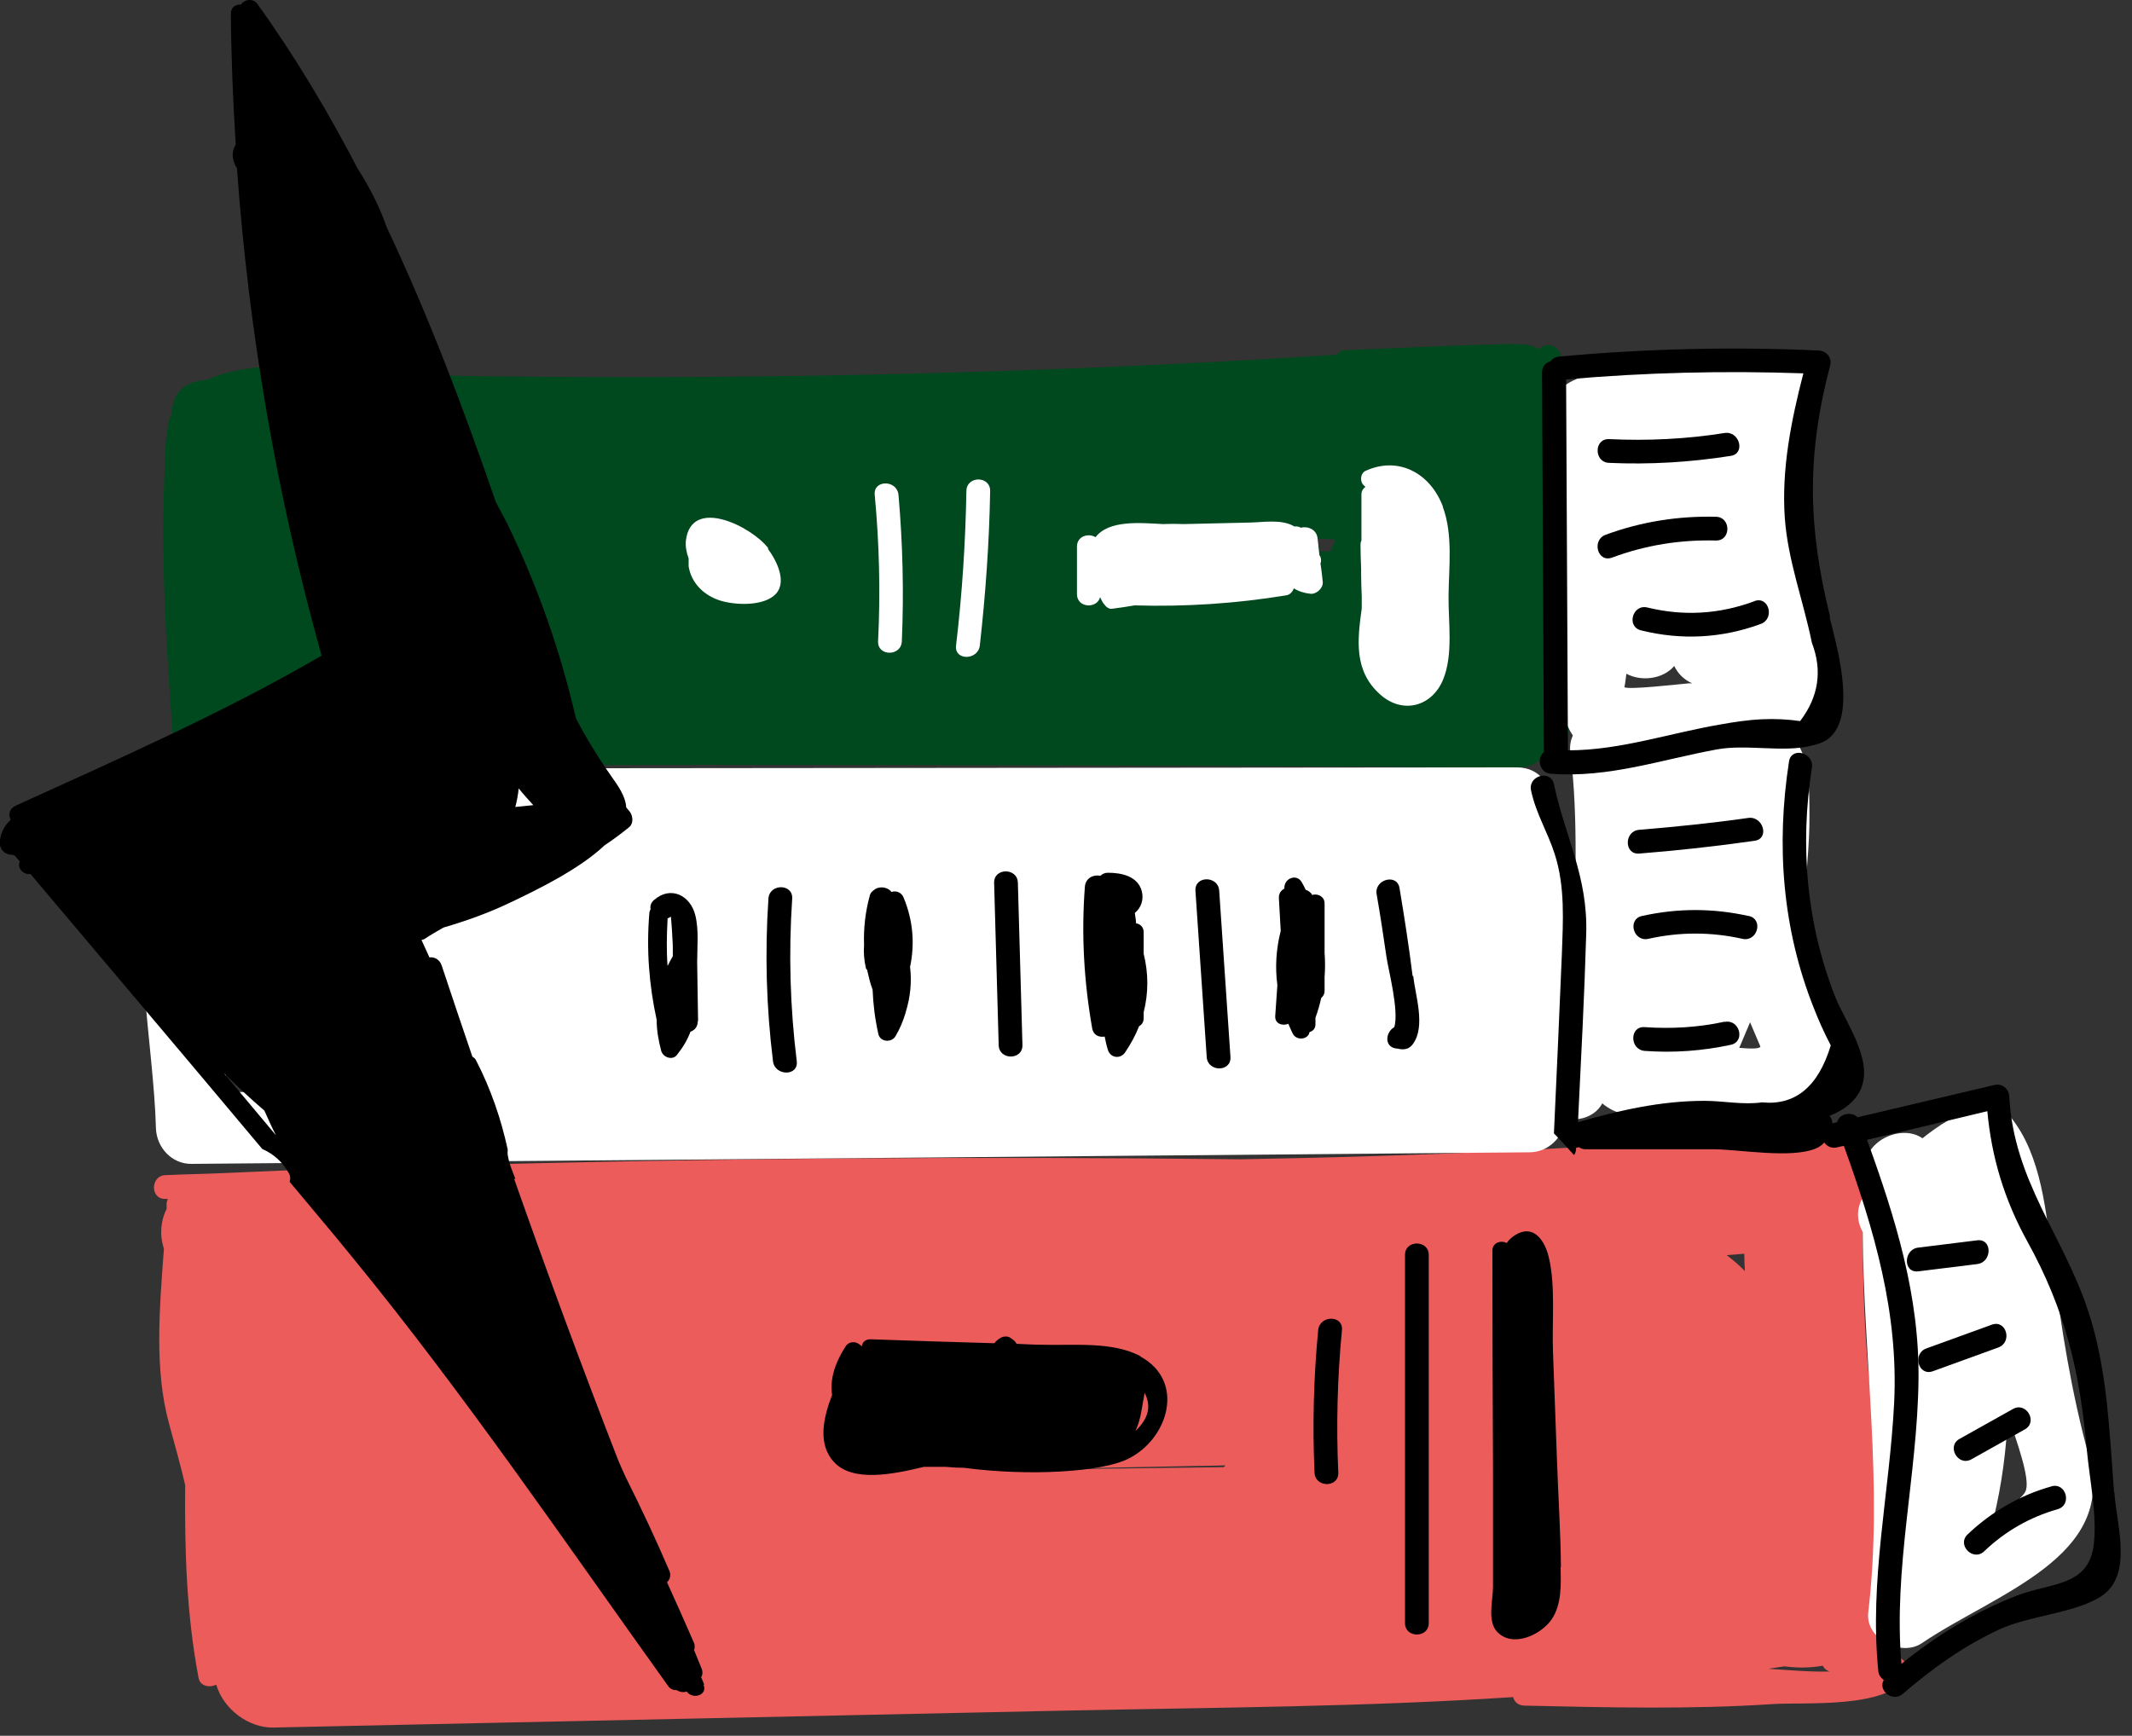 <?xml version="1.0" encoding="UTF-8"?> <svg xmlns="http://www.w3.org/2000/svg" width="70" height="57" viewBox="0 0 70 57" fill="none"><rect x="0" y="0" width="70" height="57" fill="#333333" stroke="none"/> <g clip-path="url(#clip0_1201_11481)"> <path d="M50.94 19.95C50.72 17.24 50.81 14.54 51.25 11.82C51.32 11.39 50.75 11.17 50.55 11.47C50.25 11.28 49.78 11.29 49.4 11.3C47.66 11.34 45.92 11.43 44.18 11.5C44.05 11.5 43.95 11.57 43.89 11.65C33.85 12.29 23.8 12.51 13.75 12.32C13.68 12.32 13.61 12.3 13.54 12.3C13.48 12.22 13.38 12.17 13.25 12.18C13.05 12.18 12.85 12.19 12.65 12.2C10.61 11.98 8.29 11.81 6.83 12.46C6.76 12.47 6.7 12.48 6.63 12.49C5.85 12.62 5.68 13.05 5.63 13.6C5.56 13.76 5.5 13.93 5.5 14.1C5.41 14.6 5.42 15.13 5.4 15.6C5.28 18.39 5.46 21.21 5.66 23.99C5.7 24.62 6.16 25.16 6.83 25.16C21.17 25.09 35.51 25.11 49.86 25.21C50.32 25.21 50.83 24.87 50.99 24.41C51.06 24.41 51.13 24.39 51.19 24.36C51.23 24.34 51.28 24.31 51.32 24.29C51.48 24.21 51.53 24.02 51.5 23.85C51.39 23.28 51.29 22.7 51.21 22.13C52.2 21.79 51.87 20.34 50.97 19.97L50.94 19.95ZM43.7 18.08C43.7 18.08 43.67 18.1 43.65 18.11C43.64 18.11 43.62 18.11 43.61 18.11C43.52 18.11 43.44 18.11 43.35 18.11C43.32 17.96 43.26 17.82 43.18 17.69C43.4 17.69 43.63 17.7 43.85 17.72C43.79 17.84 43.74 17.96 43.7 18.09V18.08Z" fill="#00491E"></path> <path d="M62.64 54.69C62.54 54.55 62.42 54.45 62.28 54.37C62.28 53.95 62.17 53.44 62.07 52.87C62.17 52.61 62.25 52.32 62.29 52C62.5 50.37 61.8 48.62 61.57 47.02C61.21 44.45 61.12 41.87 61.18 39.27C61.19 38.79 61.06 38.41 60.84 38.11C60.6 37.48 60.02 37.01 59.11 37.1C53.01 37.71 46.88 37.96 40.74 38.07C32 37.97 23.27 38.03 14.53 38.28C12.15 38.33 9.78 38.41 7.41 38.52C6.75 38.55 6.09 38.56 5.43 38.59C4.93 38.61 4.93 39.39 5.43 39.37C5.46 39.37 5.48 39.37 5.51 39.37C5.49 39.41 5.48 39.46 5.47 39.52C5.47 39.58 5.47 39.64 5.47 39.7C5.28 40.08 5.23 40.53 5.38 41C5.38 41 5.38 41.02 5.38 41.03C5.24 42.94 5.06 44.96 5.55 46.75C5.74 47.46 5.93 48.11 6.08 48.77C6.06 50.89 6.12 53 6.52 55.1C6.57 55.38 6.89 55.43 7.1 55.32C7.33 56.12 8.16 56.75 8.98 56.73L35.16 56.17C40.01 56.07 44.85 56.05 49.68 55.73C49.72 55.88 49.83 56 50.04 56.01C52.76 56.07 55.48 56.14 58.2 55.96C59.28 55.89 61.9 56.12 62.62 55.08C62.69 54.98 62.69 54.79 62.62 54.69H62.64ZM40.18 48.18L33.86 48.26C33.79 48.26 33.71 48.26 33.64 48.26C35.51 48.21 37.38 48.18 39.25 48.14C39.58 48.14 39.91 48.13 40.24 48.12C40.22 48.14 40.2 48.15 40.19 48.17L40.18 48.18ZM56.68 41.22C56.88 41.2 57.08 41.19 57.27 41.17C57.27 41.36 57.28 41.55 57.29 41.74C57.1 41.55 56.9 41.37 56.68 41.21V41.22ZM58.06 54.8C58.24 54.77 58.41 54.75 58.59 54.72C59.02 54.78 59.45 54.77 59.85 54.7C59.89 54.79 59.97 54.86 60.08 54.89C59.45 54.91 58.68 54.84 58.06 54.8Z" fill="#EB5C5B"></path> <path d="M52.17 31.6C51.85 30.19 51.12 28.76 51.21 27.31C51.23 26.97 51.12 26.71 50.95 26.52C50.98 25.84 50.58 25.2 49.81 25.2L6.74 25.24C5.94 25.24 5.57 25.9 5.62 26.52C5.29 26.8 5.11 27.18 4.94 27.79C4.22 30.4 5.05 34.33 5.12 37.05C5.14 37.68 5.64 38.23 6.29 38.22L50.22 37.84C50.83 37.84 51.35 37.34 51.38 36.74C52.04 36.86 52.78 36.5 52.72 35.64C52.63 34.28 52.46 32.94 52.16 31.61L52.17 31.6ZM7.43 35.87C7.42 35.46 7.41 35.05 7.4 34.64C7.42 34.99 7.59 35.33 7.94 35.57C8.1 35.68 8.27 35.77 8.44 35.86C8.1 35.86 7.77 35.86 7.43 35.86V35.87ZM8.18 28.91H8.16C7.81 28.95 7.53 29.03 7.28 29.14C7.28 29.09 7.28 29.03 7.28 28.98C7.07 28.29 7.33 28.11 8.04 28.43C8.18 28.37 8.37 28.34 8.56 28.32C8.38 28.47 8.24 28.67 8.18 28.92V28.91Z" fill="white"></path> <path d="M59.68 32.98C58.84 31.19 59.43 28.71 59.41 26.77C59.41 25.9 59.41 24.92 58.93 24.28C59.4 24.04 59.77 23.66 60 23.02C60.51 21.55 59.57 20.38 59.19 19.03C58.7 17.29 59.34 15.46 59.33 13.66C59.84 12.95 59.55 11.72 58.45 11.81C56.47 11.97 53.9 11.75 52.02 12.35C50.89 12.71 50.7 13.44 50.69 14.57C50.67 16.8 50.98 19.07 51.13 21.3C51.19 22.21 51.11 23.37 51.64 24.15C51.57 24.31 51.53 24.5 51.56 24.72C51.84 26.96 51.69 29.18 51.71 31.43C51.72 32.72 51.53 35.08 52.5 36.13C53.42 37.11 55.48 36.54 56.61 36.66C57.72 36.78 59.23 36.92 60 35.88C60.77 34.84 60.15 33.95 59.69 32.98H59.68ZM53.39 22.12C53.9 22.4 54.62 22.29 54.97 21.87C55.1 22.14 55.31 22.33 55.56 22.44C55.52 22.44 55.49 22.44 55.45 22.44C55.18 22.46 53.4 22.67 53.33 22.56C53.34 22.58 53.37 22.37 53.4 22.12H53.39ZM57.11 34.4C57.23 34.12 57.34 33.85 57.46 33.57C57.64 34 57.8 34.37 57.8 34.37C57.76 34.45 57.47 34.44 57.11 34.41V34.4Z" fill="white"></path> <path d="M68.59 47.84C68 45.7 67.68 43.61 67.39 41.41C67.18 39.85 67.04 37.95 66.02 36.69C65.77 36.38 65.25 36.28 64.88 36.39C64.26 36.57 63.67 36.94 63.12 37.38C62.47 36.92 61.26 37.4 61.21 38.36C61.19 38.67 61.19 38.98 61.18 39.3C60.93 39.69 60.97 40.12 61.16 40.46C61.18 44.63 61.84 48.75 61.34 52.95C61.24 53.82 62.42 54.42 63.1 53.96C65.52 52.32 69.51 51.14 68.59 47.84ZM66.52 48.93C66.46 49.14 66.03 49.47 65.46 49.85C65.73 48.72 65.88 47.59 65.92 46.46C66.25 47.42 66.64 48.52 66.52 48.93Z" fill="white"></path> <path d="M47.38 16.65C46.97 15.54 45.92 14.97 44.84 15.46C44.66 15.54 44.64 15.82 44.78 15.94C44.8 15.95 44.81 15.97 44.83 15.99C44.76 16.04 44.7 16.12 44.7 16.23C44.7 16.74 44.7 17.25 44.7 17.75C44.68 17.79 44.67 17.83 44.67 17.89C44.67 18.15 44.68 18.42 44.69 18.68C44.69 18.74 44.69 18.81 44.69 18.87C44.69 19.11 44.7 19.35 44.71 19.58C44.71 19.7 44.71 19.82 44.71 19.94C44.71 19.95 44.71 19.96 44.71 19.98C44.57 21.01 44.44 22.03 45.32 22.81C46.05 23.46 47.01 23.21 47.38 22.32C47.72 21.5 47.55 20.42 47.56 19.57C47.57 18.62 47.71 17.55 47.37 16.64L47.38 16.65Z" fill="white"></path> <path d="M43.35 18.52C43.39 18.42 43.38 18.31 43.32 18.23C43.3 18.05 43.28 17.87 43.26 17.68C43.23 17.38 42.93 17.27 42.71 17.33C42.65 17.29 42.57 17.28 42.5 17.29C42.09 17.04 41.49 17.15 41.05 17.16C40.32 17.18 39.6 17.19 38.87 17.21C38.63 17.2 38.4 17.2 38.18 17.21C37.43 17.17 36.41 17.07 35.97 17.64C35.74 17.5 35.36 17.6 35.36 17.95V19.51C35.36 19.97 36.02 20 36.12 19.61C36.16 19.69 36.19 19.77 36.25 19.84C36.31 19.92 36.4 20.01 36.52 19.99C36.77 19.96 37.01 19.92 37.25 19.88C38.92 19.93 40.58 19.82 42.23 19.55C42.36 19.53 42.44 19.43 42.48 19.32C42.64 19.42 42.83 19.48 43.04 19.5C43.23 19.51 43.45 19.31 43.43 19.11C43.41 18.92 43.39 18.72 43.36 18.53L43.35 18.52Z" fill="white"></path> <path d="M43.09 29.4C43.05 29.31 42.96 29.25 42.87 29.22C42.83 29.14 42.79 29.05 42.74 28.97C42.58 28.69 42.19 28.83 42.17 29.13V29.18C42.06 29.24 41.98 29.34 41.99 29.5L42.05 30.57C41.9 31.16 41.86 31.76 41.94 32.35L41.87 33.36C41.85 33.62 42.11 33.7 42.3 33.62C42.35 33.73 42.39 33.84 42.45 33.95C42.55 34.15 42.88 34.16 42.98 33.95C42.98 33.93 42.99 33.91 43 33.89C43.11 33.86 43.2 33.77 43.19 33.61C43.19 33.54 43.19 33.48 43.19 33.42C43.27 33.21 43.33 32.99 43.38 32.77C43.44 32.72 43.49 32.65 43.49 32.54V32.09C43.51 31.82 43.51 31.56 43.49 31.29V29.67C43.49 29.44 43.28 29.35 43.11 29.38L43.09 29.4Z" fill="black"></path> <path d="M37.55 31.32V30.61C37.55 30.44 37.43 30.34 37.3 30.32C37.3 30.21 37.27 30.09 37.26 29.98C37.46 29.82 37.56 29.55 37.49 29.27C37.36 28.77 36.82 28.66 36.38 28.66C36.27 28.66 36.19 28.7 36.13 28.76C35.91 28.71 35.64 28.83 35.62 29.12C35.5 30.69 35.59 32.23 35.86 33.77C35.9 34 36.09 34.07 36.27 34.04C36.3 34.19 36.33 34.34 36.38 34.49C36.47 34.75 36.79 34.78 36.94 34.56C37.13 34.28 37.28 34 37.4 33.7C37.49 33.65 37.55 33.56 37.55 33.44V33.24C37.71 32.61 37.71 31.96 37.55 31.32Z" fill="black"></path> <path d="M29.88 31.75C30.04 31 29.98 30.23 29.67 29.48C29.6 29.3 29.42 29.24 29.27 29.29C29.13 29.11 28.84 29.09 28.68 29.24C28.62 29.28 28.58 29.33 28.56 29.4C28.41 29.95 28.35 30.49 28.37 31.03C28.35 31.27 28.37 31.53 28.43 31.79C28.43 31.82 28.46 31.83 28.47 31.85C28.52 32.07 28.57 32.29 28.65 32.5C28.67 32.99 28.73 33.47 28.84 33.96C28.9 34.22 29.27 34.25 29.4 34.03C29.55 33.78 29.65 33.53 29.73 33.27C29.73 33.26 29.73 33.25 29.74 33.23C29.89 32.74 29.94 32.25 29.88 31.75Z" fill="black"></path> <path d="M22.92 33.53L22.89 31.6C22.89 31.1 22.95 30.54 22.83 30.06C22.67 29.4 22.02 29.08 21.48 29.55C21.37 29.64 21.34 29.75 21.36 29.86C21.34 29.9 21.32 29.94 21.32 29.99C21.22 31.18 21.31 32.34 21.56 33.49C21.56 33.83 21.62 34.17 21.71 34.51C21.77 34.72 22.07 34.83 22.22 34.65C22.42 34.4 22.57 34.15 22.67 33.88C22.81 33.83 22.91 33.72 22.91 33.53H22.92ZM21.92 31.75C21.88 31.23 21.89 30.7 21.92 30.16C21.96 30.14 21.99 30.13 22.02 30.1C22.04 30.08 22.09 30.98 22.09 31.05C22.09 31.17 22.09 31.29 22.09 31.4C22.03 31.51 21.96 31.63 21.91 31.74L21.92 31.75Z" fill="black"></path> <path d="M51.25 51.47C51.24 50.3 51.16 49.12 51.12 47.94C51.08 46.76 51.03 45.59 50.99 44.41C50.95 43.43 51.08 42.23 50.85 41.28C50.72 40.74 50.35 40.17 49.73 40.57C49.62 40.64 49.54 40.72 49.47 40.82C49.29 40.72 49 40.8 49 41.07C49 43.52 49.01 45.97 49.02 48.42C49.02 49.65 49.02 50.87 49.02 52.1C49.02 52.54 48.83 53.21 49.14 53.57C49.65 54.14 50.61 53.68 50.95 53.17C51.28 52.68 51.25 52.02 51.24 51.46L51.25 51.47Z" fill="black"></path> <path d="M37.45 44.54C36.53 44.04 35.22 44.19 34.22 44.16C33.94 44.16 33.66 44.14 33.38 44.13C33.35 44.08 33.32 44.04 33.28 44.01C33.24 43.98 33.21 43.96 33.17 43.93C33.08 43.87 32.95 43.88 32.86 43.93C32.77 43.98 32.7 44.04 32.65 44.11C31.29 44.07 29.94 44.03 28.58 43.98C28.4 43.98 28.31 44.09 28.29 44.22C28.18 44.06 27.9 44 27.76 44.22C27.37 44.83 27.25 45.35 27.32 45.81C27.04 46.53 26.83 47.41 27.38 48.01C28 48.68 29.3 48.42 30.33 48.17C30.57 48.17 30.81 48.17 31.06 48.17C31.26 48.19 31.45 48.2 31.65 48.2C33.83 48.49 36.19 48.33 37.03 47.91C38.35 47.27 38.94 45.37 37.45 44.55V44.54ZM37.28 46.99C37.46 46.62 37.5 46.17 37.58 45.74C37.81 46.17 37.71 46.59 37.28 46.99Z" fill="black"></path> <path d="M56.62 14.22C55.36 14.42 54.1 14.48 52.83 14.42C52.33 14.4 52.33 15.18 52.83 15.2C54.17 15.26 55.5 15.18 56.83 14.97C57.32 14.89 57.11 14.14 56.62 14.22Z" fill="black"></path> <path d="M56.34 16.97C55.1 16.94 53.89 17.13 52.72 17.56C52.25 17.73 52.45 18.49 52.93 18.31C54.04 17.9 55.16 17.72 56.34 17.75C56.84 17.76 56.84 16.98 56.34 16.97Z" fill="black"></path> <path d="M57.61 19.74C56.46 20.17 55.28 20.24 54.09 19.95C53.6 19.83 53.39 20.58 53.88 20.7C55.2 21.03 56.54 20.96 57.81 20.49C58.28 20.32 58.08 19.56 57.6 19.74H57.61Z" fill="black"></path> <path d="M57.4 26.86C56.21 27.03 55.02 27.15 53.82 27.25C53.32 27.29 53.32 28.07 53.82 28.03C55.09 27.93 56.35 27.79 57.61 27.61C58.11 27.54 57.89 26.79 57.4 26.86Z" fill="black"></path> <path d="M57.41 30.08C56.24 29.82 55.08 29.82 53.91 30.08C53.42 30.19 53.63 30.94 54.12 30.83C55.15 30.6 56.18 30.6 57.21 30.83C57.7 30.94 57.91 30.19 57.42 30.08H57.41Z" fill="black"></path> <path d="M56.63 33.55C55.76 33.74 54.89 33.79 54 33.73C53.5 33.69 53.5 34.47 54 34.51C54.96 34.58 55.9 34.51 56.83 34.31C57.32 34.2 57.11 33.45 56.62 33.56L56.63 33.55Z" fill="black"></path> <path d="M64.92 40.73L62.98 40.97C62.49 41.03 62.48 41.81 62.98 41.75L64.92 41.51C65.41 41.45 65.42 40.67 64.92 40.73Z" fill="black"></path> <path d="M65.4 43.5C64.69 43.76 63.97 44.02 63.25 44.28C62.78 44.45 62.98 45.2 63.46 45.03C64.18 44.77 64.89 44.51 65.61 44.25C66.08 44.08 65.88 43.33 65.4 43.5Z" fill="black"></path> <path d="M66.09 46.27C65.51 46.6 64.92 46.92 64.34 47.25C63.9 47.49 64.29 48.17 64.73 47.92C65.31 47.59 65.9 47.27 66.48 46.94C66.92 46.7 66.53 46.02 66.09 46.27Z" fill="black"></path> <path d="M67.36 48.81C66.32 49.1 65.39 49.64 64.6 50.39C64.24 50.74 64.79 51.29 65.15 50.94C65.84 50.28 66.65 49.82 67.56 49.56C68.04 49.42 67.84 48.67 67.35 48.81H67.36Z" fill="black"></path> <path d="M60.09 20.26C59.36 17.33 59.31 14.95 60.09 12C60.16 11.75 59.97 11.52 59.71 11.51C56.86 11.38 54.03 11.45 51.19 11.71C51.06 11.72 50.96 11.79 50.9 11.87C50.75 11.91 50.63 12.03 50.63 12.23C50.65 16.39 50.67 20.55 50.69 24.7C50.45 24.88 50.53 25.38 50.92 25.41C52.83 25.55 54.52 24.95 56.37 24.61C57.35 24.43 58.55 24.72 59.46 24.49C59.74 24.42 59.93 24.37 60.12 24.18C60.94 23.37 60.29 21.16 60.07 20.26H60.09ZM59.11 23.68C58.69 23.62 58.27 23.6 57.85 23.62C57.4 23.64 56.93 23.71 56.49 23.79C54.79 24.08 53.2 24.64 51.48 24.64C51.46 20.58 51.44 16.52 51.42 12.46C54.02 12.23 56.61 12.17 59.21 12.26C58.81 13.81 58.49 15.4 58.6 17C58.7 18.41 59.21 19.73 59.49 21.11C59.84 22.02 59.71 22.88 59.11 23.67V23.68Z" fill="black"></path> <path d="M69.41 48.99C69.26 47.04 69.19 44.96 68.57 43.08C67.75 40.57 66.12 38.8 65.97 36.01C65.96 35.75 65.73 35.57 65.48 35.63C63.98 35.98 62.49 36.34 60.99 36.69C60.78 36.48 60.38 36.58 60.32 36.85C60.27 36.86 60.21 36.88 60.16 36.89C60.16 36.8 60.13 36.71 60.07 36.64C60.46 36.49 60.8 36.26 61.01 35.93C61.62 34.95 60.62 33.63 60.27 32.77C59.31 30.35 59.09 27.78 59.49 25.21C59.57 24.72 58.82 24.51 58.74 25C58.31 27.76 58.52 30.52 59.56 33.12C59.72 33.53 59.9 33.93 60.11 34.33C59.7 35.68 58.95 36.31 57.85 36.2C57.25 36.29 56.57 36.15 55.97 36.15C54.53 36.15 53.18 36.46 51.81 36.85C51.91 34.79 52.02 32.74 52.08 30.68C52.14 28.78 51.4 27.53 51.02 25.75C50.91 25.26 50.16 25.47 50.27 25.96C50.43 26.72 50.82 27.33 51.05 28.06C51.39 29.12 51.32 30.25 51.28 31.35C51.2 33.31 51.11 35.26 51.02 37.22C51.25 37.45 51.46 37.69 51.68 37.93C51.73 37.86 51.75 37.78 51.75 37.69C51.78 37.69 51.81 37.68 51.84 37.67C51.9 37.71 51.96 37.74 52.05 37.74H56.24C57.09 37.74 58.82 38.06 59.63 37.71C59.73 37.67 59.82 37.6 59.9 37.52C59.98 37.64 60.13 37.72 60.31 37.68C60.39 37.66 60.46 37.64 60.54 37.63C61.53 40.38 62.34 43.1 62.19 46.08C62.04 49.03 61.37 51.89 61.67 54.87C61.68 55.01 61.76 55.1 61.85 55.17C61.65 55.5 62.13 55.92 62.48 55.62C63.45 54.78 64.48 54.05 65.64 53.51C66.6 53.06 68.09 52.98 68.96 52.44C70.05 51.76 69.5 50.1 69.42 49.01L69.41 48.99ZM68.75 50.68C68.6 52.1 67.38 51.96 66.24 52.39C64.84 52.93 63.59 53.7 62.43 54.64C62.16 51.5 62.95 48.46 62.99 45.33C63.03 42.56 62.23 39.99 61.3 37.43C62.62 37.12 63.93 36.81 65.25 36.49C65.39 38.01 65.81 39.4 66.56 40.76C67.82 43.04 68.29 45.05 68.52 47.64C68.61 48.59 68.85 49.73 68.75 50.68Z" fill="black"></path> <path d="M23.12 55.32C23.09 55.24 23.06 55.16 23.02 55.08C23.07 55 23.08 54.9 23.03 54.78C22.95 54.58 22.87 54.38 22.79 54.19C22.81 54.12 22.82 54.04 22.79 53.96C22.5 53.29 22.2 52.62 21.9 51.96C21.99 51.87 22.04 51.74 21.98 51.59C21.53 50.54 21.04 49.5 20.53 48.48C20.45 48.31 20.38 48.14 20.3 47.96C19.11 44.9 17.97 41.81 16.88 38.71C16.89 38.71 16.91 38.71 16.92 38.71C16.82 38.45 16.71 38.2 16.67 37.92C16.66 37.86 16.67 37.8 16.67 37.75C16.45 36.74 16.12 35.77 15.63 34.82C15.6 34.76 15.56 34.73 15.51 34.7C15.17 33.7 14.83 32.7 14.5 31.7C14.43 31.5 14.26 31.42 14.1 31.44C14.01 31.25 13.93 31.06 13.84 30.87C13.87 30.86 13.9 30.85 13.93 30.84C14.14 30.7 14.35 30.58 14.56 30.46C15.31 30.24 16.04 29.98 16.75 29.64C17.63 29.22 19 28.56 19.85 27.76C20.12 27.58 20.39 27.38 20.65 27.17C20.82 27.03 20.78 26.76 20.65 26.62C20.62 26.59 20.59 26.55 20.56 26.51C20.54 26.16 20.32 25.84 20.05 25.46C19.62 24.85 19.24 24.22 18.91 23.59C18.4 21.39 17.66 19.26 16.66 17.21C16.54 16.97 16.41 16.73 16.28 16.49C15.23 13.44 14.08 10.39 12.7 7.47C12.47 6.81 12.15 6.17 11.75 5.55C10.77 3.67 9.69 1.85 8.45 0.13C8.3 -0.08 8.01 -0.01 7.91 0.15C7.75 0.14 7.58 0.23 7.58 0.44C7.59 1.88 7.65 3.31 7.74 4.75C7.63 4.91 7.6 5.14 7.71 5.4C7.73 5.44 7.75 5.48 7.78 5.52C8.17 10.93 9.09 16.29 10.56 21.53C7.33 23.41 3.91 24.91 0.51 26.46C0.3 26.56 0.27 26.75 0.35 26.92C0.16 27.1 0.04 27.31 -0 27.58C-0.04 27.84 0.1 28.05 0.38 28.07C0.42 28.07 0.45 28.09 0.49 28.1C0.54 28.16 0.6 28.23 0.65 28.29C0.55 28.5 0.77 28.74 1 28.7C3.54 31.71 6.08 34.71 8.61 37.73C8.99 37.9 9.27 38.15 9.48 38.52C9.54 38.62 9.54 38.72 9.51 38.81C10.2 39.64 10.9 40.46 11.58 41.3C15.27 45.81 18.55 50.64 21.94 55.37C22.01 55.47 22.12 55.51 22.22 55.5C22.32 55.57 22.44 55.58 22.55 55.55C22.74 55.82 23.24 55.67 23.1 55.33L23.12 55.32ZM17.03 25.89C17.18 26.08 17.35 26.26 17.51 26.44C17.28 26.46 17.05 26.49 16.92 26.5C16.97 26.31 17.01 26.1 17.03 25.89ZM7.35 35.24C7.78 35.66 8.22 36.08 8.68 36.47C8.8 36.74 8.92 37.01 9.06 37.28C8.49 36.6 7.92 35.92 7.35 35.24Z" fill="black"></path> <path d="M33.42 28.99C33.41 28.49 32.63 28.49 32.64 28.99C32.69 30.77 32.74 32.54 32.79 34.32C32.8 34.82 33.58 34.82 33.57 34.32C33.52 32.54 33.47 30.77 33.42 28.99Z" fill="black"></path> <path d="M26.01 29.51C26.04 29.01 25.26 29.01 25.23 29.51C25.11 31.3 25.16 33.07 25.38 34.85C25.44 35.34 26.22 35.35 26.16 34.85C25.94 33.07 25.89 31.3 26.01 29.51Z" fill="black"></path> <path d="M46.38 32.05C46.26 31.08 46.11 30.12 45.95 29.16C45.87 28.67 45.11 28.88 45.2 29.37C45.32 30.05 45.42 30.73 45.52 31.41C45.58 31.84 45.94 33.18 45.78 33.73C45.49 33.89 45.44 34.37 45.83 34.43C45.87 34.43 45.91 34.44 45.96 34.45C46.15 34.48 46.29 34.43 46.4 34.27C46.81 33.69 46.47 32.69 46.4 32.05H46.38Z" fill="black"></path> <path d="M40.03 29.25C40 28.75 39.22 28.75 39.25 29.25C39.37 31.07 39.5 32.89 39.62 34.71C39.65 35.21 40.43 35.21 40.4 34.71C40.28 32.89 40.15 31.07 40.03 29.25Z" fill="black"></path> <path d="M46.13 41.21V53.3C46.13 53.8 46.91 53.8 46.91 53.3V41.21C46.91 40.71 46.13 40.71 46.13 41.21Z" fill="black"></path> <path d="M44.06 43.68C44.11 43.18 43.33 43.18 43.28 43.68C43.13 45.24 43.09 46.8 43.16 48.36C43.18 48.86 43.96 48.86 43.94 48.36C43.87 46.8 43.91 45.24 44.06 43.68Z" fill="black"></path> <path d="M31.73 16.12C31.7 17.82 31.59 19.51 31.39 21.2C31.33 21.7 32.11 21.69 32.17 21.2C32.36 19.51 32.48 17.82 32.51 16.12C32.51 15.62 31.74 15.62 31.73 16.12Z" fill="white"></path> <path d="M29.5 16.25C29.45 15.75 28.67 15.75 28.72 16.25C28.87 17.85 28.91 19.45 28.83 21.06C28.81 21.56 29.59 21.56 29.61 21.06C29.68 19.45 29.64 17.85 29.5 16.25Z" fill="white"></path> <path d="M25.23 18.01C24.71 17.31 22.7 16.28 22.52 17.75C22.5 17.95 22.54 18.15 22.61 18.34C22.61 18.43 22.61 18.51 22.61 18.6C22.7 19.15 23.11 19.55 23.64 19.72C24.12 19.87 24.98 19.91 25.4 19.57C25.89 19.18 25.51 18.42 25.21 18.02L25.23 18.01Z" fill="white"></path> </g> <defs> <clipPath id="clip0_1201_11481"> <rect width="69.62" height="56.73" fill="white"></rect> </clipPath> </defs> </svg> 